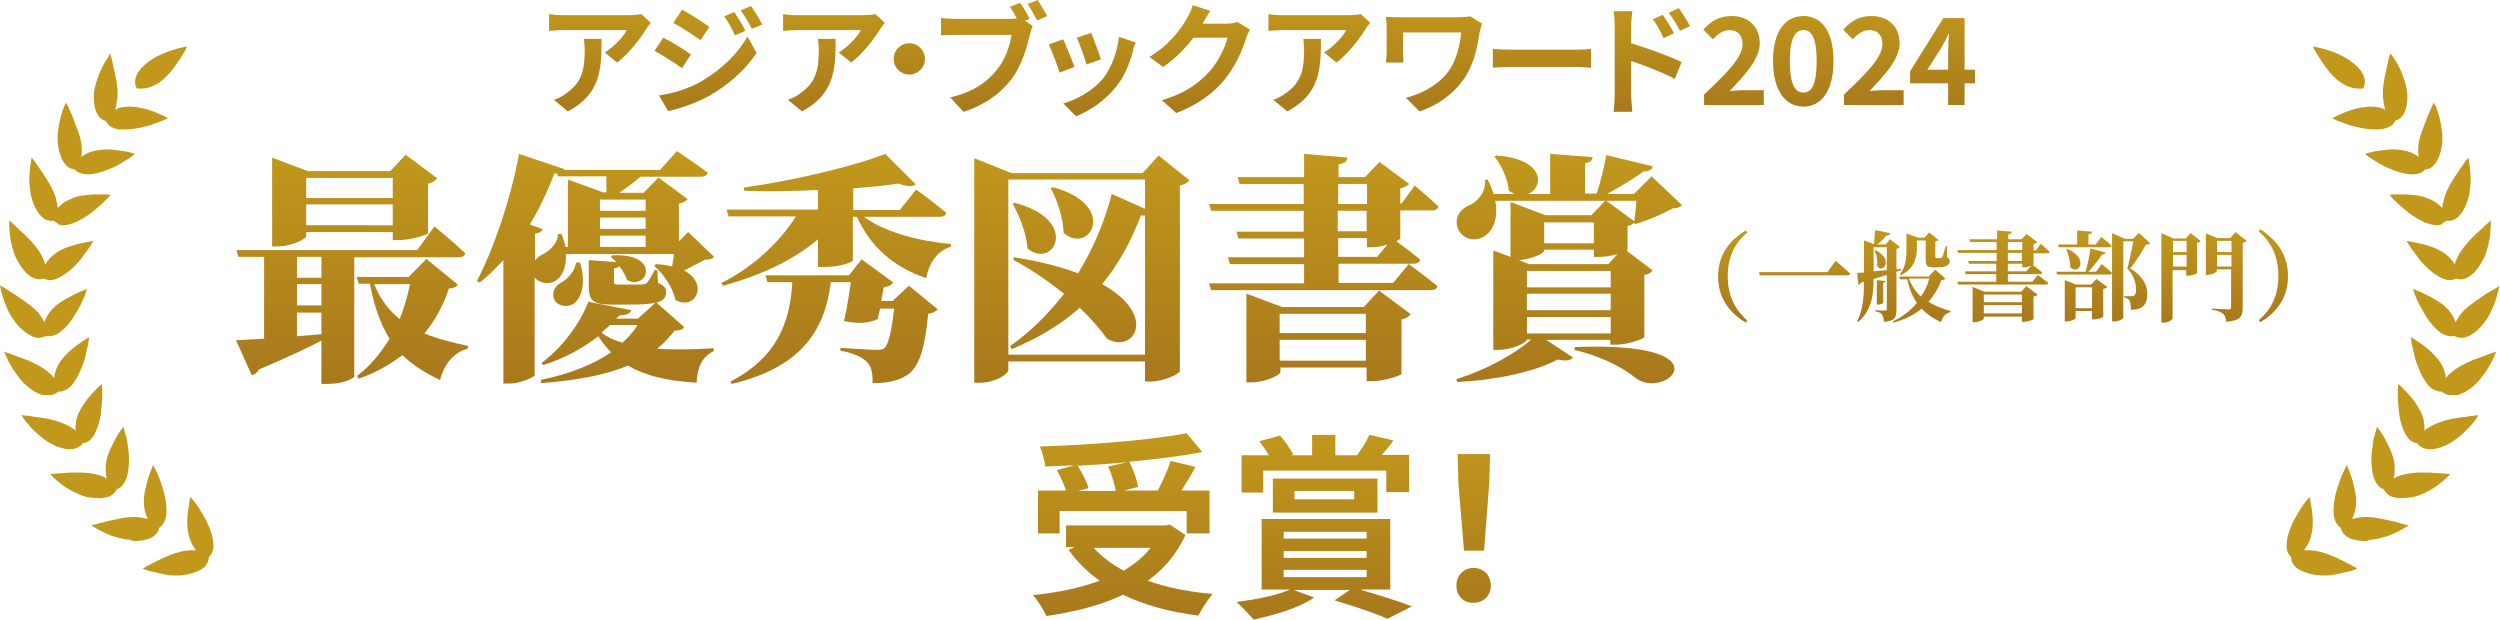 <?xml version="1.0" encoding="utf-8"?>
<!-- Generator: Adobe Illustrator 25.2.1, SVG Export Plug-In . SVG Version: 6.00 Build 0)  -->
<svg version="1.1" id="レイヤー_1" xmlns="http://www.w3.org/2000/svg" xmlns:xlink="http://www.w3.org/1999/xlink" x="0px"
	 y="0px" width="623.8px" height="154.6px" viewBox="0 0 623.8 154.6" style="enable-background:new 0 0 623.8 154.6;"
	 xml:space="preserve">
<style type="text/css">
	.st0{fill:url(#SVGID_1_);}
	.st1{fill:url(#SVGID_2_);}
	.st2{fill:url(#SVGID_3_);}
	.st3{fill:url(#SVGID_4_);}
	.st4{fill:url(#SVGID_5_);}
	.st5{fill:url(#SVGID_6_);}
	.st6{fill:url(#SVGID_7_);}
	.st7{fill:url(#SVGID_8_);}
	.st8{fill:url(#SVGID_9_);}
	.st9{fill:url(#SVGID_10_);}
	.st10{fill:url(#SVGID_11_);}
	.st11{fill:url(#SVGID_12_);}
	.st12{fill:url(#SVGID_13_);}
	.st13{fill:url(#SVGID_14_);}
	.st14{fill:url(#SVGID_15_);}
	.st15{fill:url(#SVGID_16_);}
	.st16{fill:url(#SVGID_17_);}
	.st17{fill:url(#SVGID_18_);}
	.st18{fill:url(#SVGID_19_);}
	.st19{fill:url(#SVGID_20_);}
	.st20{fill:url(#SVGID_21_);}
	.st21{fill:url(#SVGID_22_);}
	.st22{fill:url(#SVGID_23_);}
	.st23{fill:url(#SVGID_24_);}
	.st24{fill:url(#SVGID_25_);}
	.st25{fill:url(#SVGID_26_);}
	.st26{fill:url(#SVGID_27_);}
	.st27{fill:url(#SVGID_28_);}
	.st28{fill:url(#SVGID_29_);}
	.st29{fill:url(#SVGID_30_);}
	.st30{fill:url(#SVGID_31_);}
	.st31{fill:#C1981C;}
</style>
<g>
	<g>
		<g>
			<linearGradient id="SVGID_1_" gradientUnits="userSpaceOnUse" x1="314.908" y1="28.946" x2="314.908" y2="0">
				<stop  offset="0" style="stop-color:#A8781C"/>
				<stop  offset="0.994" style="stop-color:#C1981C"/>
			</linearGradient>
			<path class="st0" d="M161.2,7.3c-1.4,2.3-4.3,6.1-7.2,8.3l-3.1-2.5c2.4-1.5,4.8-4.1,5.5-5.6h-15.7c-1.3,0-2.3,0.1-3.7,0.2V3.5
				c1.1,0.2,2.4,0.3,3.7,0.3h16.2c0.8,0,2.5-0.1,3.1-0.3l2.4,2.2C162,6.1,161.4,6.9,161.2,7.3z M141.7,27.8l-3.5-2.9
				c1-0.3,2-0.8,3.2-1.7c3.8-2.7,4.5-5.8,4.5-10.8c0-0.9-0.1-1.7-0.2-2.7h4.4C150.1,17.3,149.9,23.4,141.7,27.8z"/>
			<linearGradient id="SVGID_2_" gradientUnits="userSpaceOnUse" x1="314.908" y1="28.946" x2="314.908" y2="0">
				<stop  offset="0" style="stop-color:#A8781C"/>
				<stop  offset="0.994" style="stop-color:#C1981C"/>
			</linearGradient>
			<path class="st1" d="M172.4,13.6l-2.2,3.4c-1.7-1.2-4.8-3.2-6.9-4.3l2.2-3.3C167.6,10.4,170.9,12.5,172.4,13.6z M174.8,20.4
				c5.1-2.9,9.3-7,11.7-11.3l2.3,4.1c-2.8,4.2-7,8-12,10.8c-3.1,1.7-7.4,3.2-10.1,3.7l-2.3-3.9C168,23.3,171.6,22.2,174.8,20.4z
				 M177,6.7l-2.2,3.3c-1.7-1.2-4.8-3.2-6.8-4.3l2.2-3.3C172.2,3.5,175.5,5.6,177,6.7z M186,7.7l-2.6,1.1c-0.9-1.9-1.6-3.2-2.7-4.7
				l2.5-1.1C184.1,4.3,185.3,6.3,186,7.7z M190.2,6.1l-2.6,1.1c-1-1.9-1.7-3.1-2.8-4.6l2.6-1.1C188.3,2.8,189.5,4.7,190.2,6.1z"/>
			<linearGradient id="SVGID_3_" gradientUnits="userSpaceOnUse" x1="314.908" y1="28.946" x2="314.908" y2="0">
				<stop  offset="0" style="stop-color:#A8781C"/>
				<stop  offset="0.994" style="stop-color:#C1981C"/>
			</linearGradient>
			<path class="st2" d="M219.6,7.3c-1.4,2.3-4.3,6.1-7.2,8.3l-3.1-2.5c2.4-1.5,4.8-4.1,5.5-5.6h-15.7c-1.3,0-2.3,0.1-3.7,0.2V3.5
				c1.1,0.2,2.4,0.3,3.7,0.3h16.2c0.8,0,2.5-0.1,3.1-0.3l2.4,2.2C220.4,6.1,219.9,6.9,219.6,7.3z M200.1,27.8l-3.5-2.9
				c1-0.3,2-0.8,3.2-1.7c3.8-2.7,4.5-5.8,4.5-10.8c0-0.9-0.1-1.7-0.2-2.7h4.4C208.5,17.3,208.3,23.4,200.1,27.8z"/>
			<linearGradient id="SVGID_4_" gradientUnits="userSpaceOnUse" x1="314.908" y1="28.946" x2="314.908" y2="0">
				<stop  offset="0" style="stop-color:#A8781C"/>
				<stop  offset="0.994" style="stop-color:#C1981C"/>
			</linearGradient>
			<path class="st3" d="M230.8,14.7c0,2.1-1.7,3.9-3.9,3.9s-3.9-1.7-3.9-3.9s1.7-3.9,3.9-3.9S230.8,12.6,230.8,14.7z"/>
			<linearGradient id="SVGID_5_" gradientUnits="userSpaceOnUse" x1="314.908" y1="28.946" x2="314.908" y2="0">
				<stop  offset="0" style="stop-color:#A8781C"/>
				<stop  offset="0.994" style="stop-color:#C1981C"/>
			</linearGradient>
			<path class="st4" d="M256.9,4.7l-1.1,0.5l1.9,1.3c-0.3,0.6-0.5,1.4-0.7,2.1c-0.7,3-2,7.6-4.5,11c-2.7,3.6-6.7,6.6-12.1,8.3
				l-3.3-3.6c6-1.4,9.4-4,11.8-7.1c2-2.5,3.1-5.9,3.5-8.5h-14c-1.4,0-2.8,0.1-3.6,0.1V4.5c0.9,0.1,2.6,0.2,3.6,0.2h13.9
				c0.4,0,0.9,0,1.4-0.1c-0.5-1-1.1-2-1.7-2.9l2.5-1C255.4,1.9,256.4,3.6,256.9,4.7z M261.3,4l-2.5,1.1c-0.7-1.2-1.6-3-2.4-4.1
				l2.5-1C259.6,1.1,260.7,2.9,261.3,4z"/>
			<linearGradient id="SVGID_6_" gradientUnits="userSpaceOnUse" x1="314.908" y1="28.946" x2="314.908" y2="0">
				<stop  offset="0" style="stop-color:#A8781C"/>
				<stop  offset="0.994" style="stop-color:#C1981C"/>
			</linearGradient>
			<path class="st5" d="M268.1,16.7l-3.7,1.4c-0.5-1.6-2-5.6-2.7-7l3.6-1.3C266,11.4,267.5,15,268.1,16.7z M282.7,12.7
				c-0.8,3-2,6.2-4.1,8.8c-2.8,3.6-6.6,6.1-10.1,7.5l-3.2-3.2c3.3-0.9,7.5-3.2,10-6.3c2-2.6,3.5-6.6,3.9-10.3l4.2,1.4
				C283,11.4,282.8,12,282.7,12.7z M274.7,14.8l-3.6,1.3c-0.4-1.5-1.7-5.1-2.4-6.7l3.6-1.2C272.8,9.5,274.3,13.5,274.7,14.8z"/>
			<linearGradient id="SVGID_7_" gradientUnits="userSpaceOnUse" x1="314.908" y1="28.946" x2="314.908" y2="0">
				<stop  offset="0" style="stop-color:#A8781C"/>
				<stop  offset="0.994" style="stop-color:#C1981C"/>
			</linearGradient>
			<path class="st6" d="M300.2,5.7c0,0.1-0.1,0.1-0.1,0.2h6.1c0.9,0,1.9-0.2,2.6-0.4l3.1,1.9c-0.3,0.6-0.8,1.4-1,2.2
				c-0.8,2.7-2.5,6.7-5.2,10.1c-2.9,3.5-6.5,6.3-12.2,8.5l-3.6-3.2c6.2-1.8,9.5-4.5,12.1-7.4c2-2.3,3.8-6,4.3-8.2h-8.5
				c-2,2.6-4.6,5.3-7.6,7.3l-3.4-2.5c5.3-3.2,7.9-7.1,9.4-9.7c0.5-0.8,1.1-2.1,1.4-3.2l4.4,1.4C301.3,3.7,300.6,5.1,300.2,5.7z"/>
			<linearGradient id="SVGID_8_" gradientUnits="userSpaceOnUse" x1="314.908" y1="28.946" x2="314.908" y2="0">
				<stop  offset="0" style="stop-color:#A8781C"/>
				<stop  offset="0.994" style="stop-color:#C1981C"/>
			</linearGradient>
			<path class="st7" d="M340.7,7.3c-1.4,2.3-4.3,6.1-7.2,8.3l-3.1-2.5c2.4-1.5,4.8-4.1,5.5-5.6h-15.7c-1.3,0-2.3,0.1-3.7,0.2V3.5
				c1.1,0.2,2.4,0.3,3.7,0.3h16.2c0.8,0,2.5-0.1,3.1-0.3l2.4,2.2C341.5,6.1,340.9,6.9,340.7,7.3z M321.2,27.8l-3.5-2.9
				c1-0.3,2-0.8,3.2-1.7c3.8-2.7,4.5-5.8,4.5-10.8c0-0.9-0.1-1.7-0.2-2.7h4.4C329.6,17.3,329.4,23.4,321.2,27.8z"/>
			<linearGradient id="SVGID_9_" gradientUnits="userSpaceOnUse" x1="314.908" y1="28.946" x2="314.908" y2="0">
				<stop  offset="0" style="stop-color:#A8781C"/>
				<stop  offset="0.994" style="stop-color:#C1981C"/>
			</linearGradient>
			<path class="st8" d="M369.2,8c-0.5,3.2-1.2,7.5-3.6,11.2c-2.5,3.9-6.6,7-11.4,8.6l-3.4-3.4c4.1-1,8.7-3.5,11.1-7.3
				c1.5-2.4,2.4-5.8,2.7-9h-14.5v5c0,0.5,0,1.5,0.1,2.5h-4.4c0.1-0.9,0.2-1.7,0.2-2.5V6.7c0-0.8-0.1-1.7-0.2-2.5
				c1,0.1,2.3,0.1,3.7,0.1H364c1,0,2-0.1,2.9-0.2l2.9,1.8C369.6,6.4,369.3,7.6,369.2,8z"/>
			<linearGradient id="SVGID_10_" gradientUnits="userSpaceOnUse" x1="314.908" y1="28.946" x2="314.908" y2="0">
				<stop  offset="0" style="stop-color:#A8781C"/>
				<stop  offset="0.994" style="stop-color:#C1981C"/>
			</linearGradient>
			<path class="st9" d="M377.3,12.4h16.2c1.4,0,2.7-0.1,3.5-0.2v4.7c-0.7,0-2.3-0.2-3.5-0.2h-16.2c-1.7,0-3.7,0.1-4.8,0.2v-4.7
				C373.6,12.3,375.8,12.4,377.3,12.4z"/>
			<linearGradient id="SVGID_11_" gradientUnits="userSpaceOnUse" x1="314.908" y1="28.946" x2="314.908" y2="0">
				<stop  offset="0" style="stop-color:#A8781C"/>
				<stop  offset="0.994" style="stop-color:#C1981C"/>
			</linearGradient>
			<path class="st10" d="M402.9,6.4c0-1.1-0.1-2.6-0.3-3.6h4.7c-0.1,1.1-0.3,2.4-0.3,3.6v4.4c4,1.2,9.8,3.3,12.6,4.7l-1.7,4.2
				c-3.1-1.7-7.7-3.4-10.9-4.5v8.5c0,0.8,0.2,3,0.3,4.2h-4.7c0.2-1.2,0.3-3,0.3-4.2V6.4z M417.7,8.3l-2.6,1.2
				c-0.9-1.9-1.5-3.1-2.7-4.7l2.5-1.1C415.8,5,417,6.9,417.7,8.3z M421.7,6.5l-2.5,1.2c-1-1.9-1.7-3-2.8-4.5l2.5-1.2
				C419.8,3.3,421,5.2,421.7,6.5z"/>
			<linearGradient id="SVGID_12_" gradientUnits="userSpaceOnUse" x1="314.908" y1="28.946" x2="314.908" y2="0">
				<stop  offset="0" style="stop-color:#A8781C"/>
				<stop  offset="0.994" style="stop-color:#C1981C"/>
			</linearGradient>
			<path class="st11" d="M425.2,23.6c5.8-5.5,9.6-9.3,9.6-12.6c0-2.2-1.2-3.5-3.3-3.5c-1.6,0-3,1.1-4.1,2.3L425,7.4
				c2-2.2,4-3.4,7.1-3.4c4.2,0,7,2.7,7,6.8c0,3.8-3.5,7.7-7.5,11.9c1.1-0.1,2.6-0.2,3.6-0.2h4.9v3.7h-14.9V23.6z"/>
			<linearGradient id="SVGID_13_" gradientUnits="userSpaceOnUse" x1="314.908" y1="28.946" x2="314.908" y2="0">
				<stop  offset="0" style="stop-color:#A8781C"/>
				<stop  offset="0.994" style="stop-color:#C1981C"/>
			</linearGradient>
			<path class="st12" d="M442.4,15.2c0-7.3,3-11.2,7.6-11.2s7.5,3.9,7.5,11.2c0,7.4-3,11.4-7.5,11.4S442.4,22.6,442.4,15.2z
				 M453.3,15.2c0-6-1.4-7.7-3.3-7.7s-3.4,1.7-3.4,7.7c0,6.1,1.4,7.9,3.4,7.9S453.3,21.2,453.3,15.2z"/>
			<linearGradient id="SVGID_14_" gradientUnits="userSpaceOnUse" x1="314.908" y1="28.946" x2="314.908" y2="0">
				<stop  offset="0" style="stop-color:#A8781C"/>
				<stop  offset="0.994" style="stop-color:#C1981C"/>
			</linearGradient>
			<path class="st13" d="M460.1,23.6c5.8-5.5,9.6-9.3,9.6-12.6c0-2.2-1.2-3.5-3.3-3.5c-1.6,0-3,1.1-4.1,2.3l-2.4-2.4
				c2-2.2,4-3.4,7.1-3.4c4.2,0,7,2.7,7,6.8c0,3.8-3.5,7.7-7.5,11.9c1.1-0.1,2.6-0.2,3.6-0.2h4.9v3.7h-14.9V23.6z"/>
			<linearGradient id="SVGID_15_" gradientUnits="userSpaceOnUse" x1="314.908" y1="28.946" x2="314.908" y2="0">
				<stop  offset="0" style="stop-color:#A8781C"/>
				<stop  offset="0.994" style="stop-color:#C1981C"/>
			</linearGradient>
			<path class="st14" d="M486.1,20.8h-9.5v-3l8.3-13.3h5.3v12.9h2.6v3.4h-2.6v5.4h-4.1V20.8z M486.1,17.3V13c0-1.3,0.1-3.3,0.2-4.6
				h-0.1c-0.5,1.2-1.1,2.3-1.8,3.5l-3.5,5.5H486.1z"/>
		</g>
	</g>
	<g>
		<g>
			<g>
				<linearGradient id="SVGID_16_" gradientUnits="userSpaceOnUse" x1="239.327" y1="95.686" x2="239.327" y2="37.76">
					<stop  offset="0" style="stop-color:#A8781C"/>
					<stop  offset="0.994" style="stop-color:#C1981C"/>
				</linearGradient>
				<path class="st15" d="M65.9,84.5V64.1h-6.4L59,62.4h45.1l4.3-5.9c0,0,4.9,4,7.7,6.7c-0.2,0.7-0.8,1-1.7,1h-26v29.7
					c0,0.4-2.5,1.9-6.7,1.9h-1.5V85c-3.6,1.9-8.6,4.2-15.6,7.2c-0.4,0.8-1.1,1.3-1.8,1.4l-3.9-8.7L65.9,84.5z M67.8,39.3l9,3.4h20.6
					l3.8-4.1l7.9,5.9c-0.4,0.5-1.1,1.1-2.3,1.3v12.4c-0.1,0.4-4.4,1.7-7.2,1.7H98v-2H76.4v1c0,0.8-3.8,2.6-7.3,2.6h-1.2V42.7V39.3z
					 M80.2,64.1h-6.1v5.2h6.1V64.1z M74.1,70.9v5.3h6.1v-5.3H74.1z M74.1,78v5.9l6.1-0.5V78H74.1z M98,44.4H76.4v5H98V44.4z
					 M76.4,51v5.2H98V51H76.4z M101.9,69.2l4.5-4.6l7.8,6.4c-0.4,0.7-0.8,0.8-2.2,1c-1.3,4-3.3,7.8-6.1,11.2c3.4,1.4,7,2.3,10.9,3.1
					l-0.1,0.7c-3.4,0.9-5.8,3.7-6.9,7.8c-3.7-1.7-6.8-3.7-9.4-6.2c-3,2.3-6.6,4.4-10.9,5.9l-0.4-0.7c3.3-2.5,5.9-5.7,8.1-9.3
					c-2.2-3.5-3.8-7.9-4.9-13.7h-2.8l-0.5-1.7H101.9z M93.4,70.9c1.4,3.7,3.6,6.5,6.3,8.7c1.2-2.8,2-5.8,2.6-8.7H93.4z"/>
				<linearGradient id="SVGID_17_" gradientUnits="userSpaceOnUse" x1="239.327" y1="95.686" x2="239.327" y2="37.76">
					<stop  offset="0" style="stop-color:#A8781C"/>
					<stop  offset="0.994" style="stop-color:#C1981C"/>
				</linearGradient>
				<path class="st16" d="M140.8,42.2c-0.1,0.1-0.1,0.2-0.2,0.2h24.1l4.2-4.7c0,0,4.7,3.1,7.7,5.4c-0.2,0.7-0.8,1-1.7,1h-15.1
					c-1.6,1.4-3.5,2.8-5.3,4h6.1l3.7-3.8l7.3,5.4c-0.4,0.4-1,0.9-2.2,1.1v9.4l2.3-2.3l6.5,6.2c-0.5,0.5-1.1,0.7-2.3,0.7l-5.2,2.7
					c6.4,3.4,2.6,10.2-2.2,7.3c-0.6-3.1-3-6.5-5.3-8.5l0.5-0.4c1.6,0.1,2.9,0.3,4,0.6l0.5-3.1h-27c0.2,3.4-1,5.8-2.8,6.8
					c-1.5,0.8-3.9,0.5-5-1v24.4c-0.1,0.5-3.4,2.1-6.4,2.1h-1.4V64.9c-1.9,2-3.8,4-5.9,5.6l-0.7-0.4c4.1-7.8,8.4-20.2,10.5-31.7
					L140.8,42.2z M140.1,58.4c0.5,1.1,0.8,2.2,1,3.2h0.6V44.8l8.8,3.2h0.8v-4h-12.1l-0.2-0.7h-0.7c-1.7,4.6-3.8,8.9-6.1,12.7
					l3.2,1.2c-0.2,0.5-0.8,1-1.9,1.1V65c0.5-0.7,1.3-1.3,2.2-1.7c1.6-0.8,3.6-2.9,3.5-4.9H140.1z M153.7,79.5h5.5l4.4-4
					c-1.4,0.4-3.7,0.5-6.9,0.5h-4.1c-5,0-5.7-1.2-5.7-4.9v-6.2l6.9,0.5c-0.5-0.5-1-1-1.4-1.3l0.5-0.4c12.2-0.5,8.7,8.9,3.6,6.2
					c-0.4-1.1-1.1-2.4-2-3.5c-0.2,0.3-0.7,0.5-1.3,0.6v3.2c0,0.6,0.1,0.8,1.2,0.8h3.1c1,0,2.1,0,2.6,0c0.5-0.1,0.9-0.1,1.3-0.4
					c0.4-0.5,1.2-1.6,1.9-3.2h0.7l0.2,3.2c1.6,0.7,2,1.3,2,2.3c0,1.3-0.7,2.2-2.4,2.6l6.9,6.1c-0.4,0.7-1,0.8-2.4,0.9
					c-1.3,1.7-2.7,3.2-4.3,4.5c4,0.3,8.8,0.2,14.1-0.1v0.7c-2.9,1.4-4.1,4-4.3,7.9c-7.8-0.5-13.2-1.9-17.1-4.3
					c-5.8,2.5-13.1,3.7-21.6,4.4l-0.2-0.8c6.9-1.4,12.9-3.7,17.6-6.9c-1.2-1.2-2.3-2.5-3.2-4c-3.8,2.9-8.5,5.6-13.8,7.2l-0.4-0.5
					c5.5-4.1,9.9-10.4,11.7-15.3l10.7,2.1c-0.2,0.8-1,1.2-2.9,1.3L153.7,79.5z M144.7,65.5c1.6,5,0.5,8.8-1.6,10.3
					c-1.5,1-4.1,0.7-4.9-1.3c-0.6-1.7,0.4-3.3,2-4.1c1.5-0.8,3.4-3,3.5-4.9L144.7,65.5z M161.1,52.6v-2.8h-11.4v2.8H161.1z
					 M149.7,57.1h11.4v-2.8h-11.4V57.1z M161.1,61.6v-2.8h-11.4v2.8H161.1z M150.1,83c1.4,1.1,3.1,1.9,5.2,2.5
					c1.5-1.3,2.8-2.8,3.8-4.4h-6.9L150.1,83z"/>
				<linearGradient id="SVGID_18_" gradientUnits="userSpaceOnUse" x1="239.327" y1="95.686" x2="239.327" y2="37.76">
					<stop  offset="0" style="stop-color:#A8781C"/>
					<stop  offset="0.994" style="stop-color:#C1981C"/>
				</linearGradient>
				<path class="st17" d="M228.5,46c-0.8,0.6-2.2,0.6-4.3-0.2c-3.2,0.5-7.2,0.9-11.3,1.2v5.4h11.6l4.1-5.1c0,0,4.7,3.4,7.5,5.8
					c-0.1,0.7-0.8,1-1.7,1h-18.8c5,3.8,13.8,6.1,21.7,6.8l-0.1,0.7c-3.1,0.9-5.3,3.7-6.1,7.8c-8.4-2.9-13.8-7.8-17.3-15.3h-1V65
					c-0.1,0.3-2.6,1.6-7.1,1.6h-1.6v-6.9c-5.9,5.1-14.2,9-23.7,11.6l-0.4-0.7c8.1-4,14.7-10.4,18.6-16.6h-16.8l-0.5-1.7h22.8v-4.9
					c-6.1,0.3-12.6,0.4-18.4,0.2l-0.1-0.8c12.1-1.7,27.5-5.3,35.3-8.4L228.5,46z M211.9,68.6l3.1-3.9l7.9,5.8
					c-0.4,0.5-1.1,1-2.4,1.2l-0.6,3.4h2.8l4.1-3.8l7.2,5.9c-0.5,0.5-1.2,0.9-2.4,1.1c-0.8,8.5-2.2,13.4-5.4,15.4
					c-2,1.2-4.4,1.9-8.5,1.9c0.1-2.2-0.2-4.2-1.4-5.3c-1.3-1.3-3.7-2.3-6.6-2.8v-0.7c3.1,0.2,7.8,0.5,9,0.5c1,0,1.4-0.1,1.9-0.4
					c1.1-0.8,1.9-4.4,2.5-9.9h-3.5l-0.6,2.6c-2,1-4.7,1.3-8.4,0.5c0.7-2.9,1.3-6.8,1.7-9.7h-5c-1.5,12.7-8.1,21.5-24.8,25.4
					l-0.2-0.6c11.3-5.9,14.8-14.3,15.4-24.8h-6.2l-0.5-1.7H211.9z"/>
				<linearGradient id="SVGID_19_" gradientUnits="userSpaceOnUse" x1="239.327" y1="95.686" x2="239.327" y2="37.76">
					<stop  offset="0" style="stop-color:#A8781C"/>
					<stop  offset="0.994" style="stop-color:#C1981C"/>
				</linearGradient>
				<path class="st18" d="M243.1,39.5l9.3,3.7h32.7l4-4.4l7.7,6.2c-0.4,0.5-1.1,1-2.4,1.3v46.3c-0.1,0.7-4.1,2.6-7.3,2.6h-1.4v-5
					h-34.1v2.1c0,1.1-3.4,3.2-7.1,3.2h-1.4V43.2V39.5z M285.7,52.1v-7.3h-34.1v43.7h34.1V53.8c-0.3,0-0.7,0-1-0.1
					c-2.6,6.9-5.9,12.6-9.7,17.2c14.1,7.8,7.9,17.5,1.2,13.6c-1.4-2-3.7-4.8-6.8-7.7c-4.9,4.4-10.5,7.6-16.9,10.3l-0.5-0.7
					c4.8-3.4,9.4-7.8,13.5-13.1c-3.6-2.9-7.9-5.9-12.7-8.5l0.2-0.6c6.5,1,11.8,2.4,16,4c3.6-5.8,6.5-12.5,8.4-19.8L285.7,52.1z
					 M256.4,62c-0.3-3.8-2-8.1-3.7-11.1l0.5-0.3C269.8,55,262.8,67.4,256.4,62z M265.4,58.1c-0.1-3.8-1.6-8.1-3.2-11.1l0.5-0.3
					C279.3,51.2,271.8,63.8,265.4,58.1z"/>
				<linearGradient id="SVGID_20_" gradientUnits="userSpaceOnUse" x1="239.327" y1="95.686" x2="239.327" y2="37.76">
					<stop  offset="0" style="stop-color:#A8781C"/>
					<stop  offset="0.994" style="stop-color:#C1981C"/>
				</linearGradient>
				<path class="st19" d="M325.3,57.7v-5.1h-23.1l-0.5-1.7h23.6v-5h-16l-0.5-1.7h16.6v-5.8l10.8,0.9c-0.1,0.9-0.5,1.4-2.2,1.7v3.2
					h6.6l3.6-3.8l7.4,5.5c-0.4,0.4-1,0.9-2.2,1.1v3.8h0.3l3.3-4.5c0,0,3.7,3.1,5.9,5.2c-0.1,0.7-0.7,1-1.6,1h-7.9v7
					c0,0.1-0.4,0.4-1,0.7c1.4,1,4.1,3,6,4.6c-0.2,0.7-0.8,1-1.7,1h-18.7v4.8h13.6l3.9-4.7c0,0,4.4,3.2,7.2,5.5c-0.2,0.7-0.8,1-1.7,1
					h-54.8l-0.5-1.7h23.7v-4.8h-18.5l-0.5-1.7h19v-4.7h-16.4l-0.5-1.7H325.3z M310.8,73.2l9.1,3.4h20.4l3.8-4.1l7.9,5.9
					c-0.4,0.5-1.1,1.1-2.3,1.3v13.6c-0.1,0.4-4.4,1.8-7.2,1.8h-1.5v-3.4h-21.5v1.1c0,0.8-3.8,2.6-7.3,2.6h-1.2V76.6V73.2z
					 M340.8,78.3h-21.5v4.8h21.5V78.3z M340.8,84.8h-21.5V90h21.5V84.8z M341.1,50.9v-5h-7.2v5H341.1z M333.8,57.7h7.2v-5.1h-7.2
					V57.7z M343.6,64.1l2.6-3.1c-1.2,0.4-2.5,0.7-3.7,0.7h-1.4v-2.3h-7.2v4.7H343.6z"/>
				<linearGradient id="SVGID_21_" gradientUnits="userSpaceOnUse" x1="239.327" y1="95.686" x2="239.327" y2="37.76">
					<stop  offset="0" style="stop-color:#A8781C"/>
					<stop  offset="0.994" style="stop-color:#C1981C"/>
				</linearGradient>
				<path class="st20" d="M412.4,41.5c-0.2,0.8-0.9,1.3-2.3,1.3c-2.2,1.6-5.8,3.8-9.1,5.6h6.7l4.4-4.4l7.6,7.2
					c-0.5,0.5-1,0.7-2.3,0.8c-2.4,1.3-6.4,3.1-9.4,3.9l-0.3-0.3c-0.3,0.3-0.8,0.7-1.6,0.8v5.9c0,0.1-0.1,0.2-0.3,0.2l6.6,5
					c-0.4,0.4-1,1-2.1,1.1v15.5c-0.1,0.5-4.3,1.9-7,1.9h-1.5v-1.2h-16l6.7,4.4c-0.6,0.7-1.7,1-3.8,0.5c-5.8,3.1-15.7,5.2-25.1,5.6
					l-0.2-0.7c7.2-2.2,14.5-6.2,18.7-9.9H381c0,0.8-3.7,2.6-7.2,2.6h-1.2V62.5l4.3,1.6V50.4l8.7,3.3h11.5l3.4-3.6h-27.4
					c0.9,4.7-0.8,8.1-3.4,9.2c-2.4,1.1-5.3,0-6.1-2.8c-0.6-2.8,1.1-4.6,3.5-5.5c1.8-1,3.8-3.4,3.4-6.1l0.7-0.1
					c0.7,1.3,1.1,2.5,1.5,3.6h5.2c-0.4-0.2-0.9-0.4-1.4-0.8c-0.3-3.1-1.9-6.4-3.6-8.5l0.5-0.3c12.3,0.9,11.8,8,7.9,9.6h5.5v-10
					l10.6,0.8c-0.1,0.7-0.4,1.3-1.9,1.5v7.6h2.9c1-3,1.9-6.8,2.4-9.6L412.4,41.5z M385.3,62.6c0,0.6-3.2,2.1-6.3,2.3l2.5,1h19.8
					l2.3-2.5c-1.4,0.4-3.1,0.7-4.4,0.7h-1.5v-1.8h-12.4V62.6z M401.9,67.6H381v4.1h20.9V67.6z M381,73.3v4.1h20.9v-4.1H381z
					 M381,79.1v4.1h20.9v-4.1H381z M397.7,60.7v-5.2h-12.4v5.2H397.7z M408.2,94.4c-2.6-2.2-7.8-5.3-15.4-7.1l0.2-0.7
					C431.2,85.1,415.9,99.9,408.2,94.4z M407.8,55.2c0.2-1.4,0.4-3.4,0.5-5.1h-7.5L407.8,55.2z"/>
			</g>
		</g>
		<g>
			<g>
				<linearGradient id="SVGID_22_" gradientUnits="userSpaceOnUse" x1="499.848" y1="80.433" x2="499.848" y2="57.395">
					<stop  offset="0" style="stop-color:#A8781C"/>
					<stop  offset="0.994" style="stop-color:#C1981C"/>
				</linearGradient>
				<path class="st21" d="M431.1,68.9c0,5.3,2.2,8.7,4.9,11.1l-0.4,0.5c-3.5-2.1-6.9-5.6-6.9-11.5s3.4-9.4,6.9-11.5l0.4,0.5
					C433.3,60.2,431.1,63.6,431.1,68.9z"/>
				<linearGradient id="SVGID_23_" gradientUnits="userSpaceOnUse" x1="499.848" y1="80.433" x2="499.848" y2="57.395">
					<stop  offset="0" style="stop-color:#A8781C"/>
					<stop  offset="0.994" style="stop-color:#C1981C"/>
				</linearGradient>
				<path class="st22" d="M461.7,68.3c-0.1,0.3-0.4,0.4-0.8,0.4h-21.8l-0.2-0.8H456l2-2.8C458.1,65.1,460.3,67,461.7,68.3z"/>
				<linearGradient id="SVGID_24_" gradientUnits="userSpaceOnUse" x1="499.848" y1="80.433" x2="499.848" y2="57.395">
					<stop  offset="0" style="stop-color:#A8781C"/>
					<stop  offset="0.994" style="stop-color:#C1981C"/>
				</linearGradient>
				<path class="st23" d="M471.7,58.2c-0.1,0.4-0.4,0.6-1,0.6c-0.6,0.7-1.5,1.6-2.3,2.2h2.1l1.1-1.3l2.5,1.9
					c-0.2,0.2-0.5,0.4-0.9,0.5v5.1l1.2-0.1l0,0.3l-1.2,0.4v9.5c0,1.8-0.3,2.8-3.1,3c-0.1-0.8-0.2-1.4-0.5-1.8
					c-0.3-0.4-0.8-0.7-1.7-0.8v-0.3c0,0,1.9,0.1,2.4,0.1c0.4,0,0.5-0.2,0.5-0.5v-8.4l-3.3,1c0,3.7-0.4,7.8-3.8,10.7l-0.3-0.2
					c1.5-2.8,1.7-6.3,1.7-9.8l-0.7,0.2c-0.1,0.3-0.4,0.5-0.7,0.6l-0.3-3l1.7-0.1V60l2.5,0.9l0.3-3.5L471.7,58.2z M467.5,67.7
					l3.3-0.3v-5.7h-3.3V67.7z M468.4,66.4c0.1-1,0-2.7-0.7-3.8l0.3-0.2C472.8,64.9,469.6,68.4,468.4,66.4z M470.4,70.1
					c0,0.2-0.1,0.4-0.5,0.5v4.9c0,0.2-0.7,0.5-1.3,0.5h-0.3v-6.1L470.4,70.1z M481.4,68.8l1.5-1.5l2.5,2.2c-0.2,0.3-0.4,0.3-1,0.4
					c-0.7,2-1.8,3.8-3.2,5.4c1.6,1,3.5,1.8,5.5,2.3l0,0.3c-1.2,0.2-2,1.1-2.4,2.5c-1.9-0.9-3.5-2-4.8-3.4c-1.8,1.5-4.1,2.7-7,3.5
					l-0.2-0.3c2.5-1.2,4.5-2.8,6-4.6c-1.1-1.6-1.9-3.5-2.4-5.9h-1.8l-0.2-0.7H481.4z M475.6,58.2l3,1.1h1.6l1.2-1.3l2.3,1.9
					c-0.1,0.1-0.4,0.3-0.8,0.3v3.9c0,0.2,0,0.3,0.3,0.3h0.5c0.2,0,0.4,0,0.5,0c0.1,0,0.2,0,0.4-0.2c0.2-0.3,0.5-1.5,0.9-2.8h0.3
					l0,2.8c0.6,0.3,0.7,0.6,0.7,1c0,0.9-0.9,1.5-3,1.5h-1.1c-1.7,0-1.9-0.5-1.9-2V60h-2.2v1.9c0,2-0.4,5-4,6.8l-0.2-0.3
					c1.5-1.9,1.6-4.4,1.6-6.5v-2.6V58.2z M481.4,69.5h-5.1c0.7,1.8,1.7,3.3,3,4.5C480.3,72.6,481,71.1,481.4,69.5z"/>
				<linearGradient id="SVGID_25_" gradientUnits="userSpaceOnUse" x1="499.848" y1="80.433" x2="499.848" y2="57.395">
					<stop  offset="0" style="stop-color:#A8781C"/>
					<stop  offset="0.994" style="stop-color:#C1981C"/>
				</linearGradient>
				<path class="st24" d="M498.2,65.1v-2h-9.6l-0.2-0.7h9.8v-2h-6.6l-0.2-0.7h6.9v-2.2l3.7,0.3c0,0.3-0.2,0.6-0.9,0.7v1.2h3.3
					l1.3-1.3l2.6,2c-0.1,0.2-0.4,0.4-0.9,0.5v1.6h0.6l1.2-1.7c0,0,1.4,1.2,2.2,2c0,0.3-0.3,0.4-0.6,0.4h-3.4V66c0,0-0.1,0.1-0.2,0.1
					c0.3,0.3,1.6,1.2,2.4,1.9c-0.1,0.3-0.3,0.4-0.7,0.4H501v1.9h6.1l1.4-1.7c0,0,1.6,1.2,2.6,2c-0.1,0.3-0.3,0.4-0.7,0.4h-21.8
					l-0.2-0.7h9.7v-1.9h-7.6l-0.2-0.7h7.8v-1.9h-6.8l-0.2-0.7H498.2z M492.2,71.6l3,1.2h9.1l1.3-1.4l2.8,2.1c-0.1,0.2-0.5,0.4-1,0.5
					v5.6c0,0.2-1.5,0.7-2.4,0.7h-0.5v-1.3H495v0.5c0,0.3-1.3,0.9-2.4,0.9h-0.4v-7.5V71.6z M504.6,73.5H495v1.9h9.5V73.5z
					 M504.6,76.1H495v2.1h9.5V76.1z M504.6,62.4v-2H501v2H504.6z M501,65.1h3.5v-2H501V65.1z M505.6,67.7l1.2-1.4
					c-0.5,0.2-1.2,0.4-1.7,0.4h-0.5v-0.9H501v1.9H505.6z"/>
				<linearGradient id="SVGID_26_" gradientUnits="userSpaceOnUse" x1="499.848" y1="80.433" x2="499.848" y2="57.395">
					<stop  offset="0" style="stop-color:#A8781C"/>
					<stop  offset="0.994" style="stop-color:#C1981C"/>
				</linearGradient>
				<path class="st25" d="M525.4,63c-0.1,0.3-0.4,0.5-0.9,0.5c-0.8,1.2-2.1,2.9-3.4,4.3h1.9l1.4-1.9c0,0,1.7,1.3,2.6,2.2
					c-0.1,0.3-0.3,0.4-0.7,0.4h-13l-0.2-0.7h7.3c0.5-1.7,1-4.1,1.2-5.8L525.4,63z M522,57.8c0,0.3-0.2,0.6-0.9,0.7V61h1.8l1.4-1.9
					c0,0,1.6,1.3,2.6,2.2c-0.1,0.3-0.3,0.4-0.7,0.4h-12.5l-0.2-0.7h4.8v-3.5L522,57.8z M515.2,69.9L518,71h3.8l1.3-1.4l2.7,2
					c-0.1,0.2-0.5,0.4-1,0.5V79c0,0.2-1.4,0.7-2.3,0.7H522v-2.1h-4.1v1.8c0,0.2-1.1,0.8-2.3,0.8h-0.4V71V69.9z M516.6,66.7
					c0-1.5-0.5-3.2-1-4.5l0.3-0.1C521.4,64.6,518.6,68.8,516.6,66.7z M522,71.7h-4.1v5.2h4.1V71.7z M527.1,58.2l3.1,1.4h2l1.5-1.5
					l2.8,2.6c-0.2,0.2-0.5,0.3-1.1,0.4c-0.9,1.6-2.5,4.3-3.9,5.9c3.1,1.7,4.3,4.2,4.3,6.3c0,2.5-1,4-4.1,4c0-0.8-0.1-2-0.4-2.4
					c-0.2-0.3-0.6-0.5-1.3-0.7v-0.3c0.5,0,1.5,0,1.9,0c0.2,0,0.4,0,0.5-0.1c0.4-0.2,0.6-0.7,0.6-1.4c0-1.8-0.6-3.8-2.2-5.4
					c0.5-1.7,1.1-4.7,1.5-6.8h-2.5v19.1c0,0.2-0.9,0.9-2.3,0.9h-0.5V59.7V58.2z"/>
				<linearGradient id="SVGID_27_" gradientUnits="userSpaceOnUse" x1="499.848" y1="80.433" x2="499.848" y2="57.395">
					<stop  offset="0" style="stop-color:#A8781C"/>
					<stop  offset="0.994" style="stop-color:#C1981C"/>
				</linearGradient>
				<path class="st26" d="M539.4,58.2l2.9,1.3h3.1l1.2-1.3l2.5,1.9c-0.1,0.2-0.4,0.4-0.9,0.5v7.5c0,0.2-1.3,0.7-2.2,0.7h-0.5v-1.4
					h-3.4v12c0,0.4-1,1.1-2.3,1.1h-0.5V59.4V58.2z M542.2,60.1v2.8h3.4v-2.8H542.2z M542.2,66.5h3.4v-2.9h-3.4V66.5z M550.5,58.3
					l2.8,1.1h3.2l1.3-1.5l2.8,2.2c-0.1,0.2-0.5,0.4-1,0.5v16.3c0,1.9-0.5,3.1-4.1,3.4c-0.1-0.9-0.3-1.6-0.8-2
					c-0.5-0.4-1.2-0.8-2.8-1V77c0,0,3.5,0.2,4.2,0.2c0.5,0,0.6-0.2,0.6-0.6v-9.4h-3.6v0.5c0,0.2-1.2,0.9-2.3,0.9h-0.4v-9.1V58.3z
					 M553.2,60.1v2.8h3.6v-2.8H553.2z M553.2,66.5h3.6v-2.9h-3.6V66.5z"/>
				<linearGradient id="SVGID_28_" gradientUnits="userSpaceOnUse" x1="499.848" y1="80.433" x2="499.848" y2="57.395">
					<stop  offset="0" style="stop-color:#A8781C"/>
					<stop  offset="0.994" style="stop-color:#C1981C"/>
				</linearGradient>
				<path class="st27" d="M570.9,68.9c0,5.9-3.4,9.4-6.9,11.5l-0.4-0.5c2.8-2.4,4.9-5.7,4.9-11.1s-2.2-8.7-4.9-11.1l0.4-0.5
					C567.5,59.5,570.9,63,570.9,68.9z"/>
			</g>
		</g>
	</g>
	<g>
		<g>
			<linearGradient id="SVGID_29_" gradientUnits="userSpaceOnUse" x1="314.908" y1="154.636" x2="314.908" y2="108.199">
				<stop  offset="0" style="stop-color:#A8781C"/>
				<stop  offset="0.994" style="stop-color:#C1981C"/>
			</linearGradient>
			<path class="st28" d="M295.8,133.5c-2.2,4.8-5.4,8.5-9.4,11.4c4.7,1.7,10.2,2.8,16.2,3.3c-1.2,1.3-2.8,3.9-3.6,5.4
				c-7.1-0.9-13.4-2.6-18.8-5.2c-5.6,2.7-12.2,4.3-19.1,5.3c-0.6-1.4-2.2-4-3.4-5.2c6.1-0.6,11.8-1.8,16.7-3.6
				c-3-2.1-5.6-4.7-7.8-7.7l1.6-0.7H266v-5.4h24.8l1.1-0.2L295.8,133.5z M264.4,133.1H259v-10.7h7c-0.5-1.5-1.4-3.5-2.3-5.1l4.4-1.2
				c-2.5,0.1-5,0.2-7.3,0.3c-0.1-1.5-0.8-3.7-1.3-5c12.9-0.4,27.7-1.6,36.6-3.3l3.9,4.7c-5.3,1-11.6,1.8-18.2,2.4
				c1,2,1.9,4.6,2.2,6.3l-3.6,0.9h8.5c1.2-2.3,2.5-5.2,3.2-7.4l6.2,1.5c-1.1,2.1-2.4,4.1-3.5,5.9h7v10.7h-5.7v-5.6h-31.7V133.1z
				 M281.5,115.3c-4.1,0.4-8.4,0.7-12.6,0.9c1.1,1.8,2.3,4,2.7,5.6l-2.6,0.7h9.4c-0.3-1.7-1-4.2-1.9-6.1L281.5,115.3z M272.9,136.7
				c2,2.2,4.5,4.1,7.5,5.7c2.6-1.6,4.9-3.4,6.7-5.7H272.9z"/>
			<linearGradient id="SVGID_30_" gradientUnits="userSpaceOnUse" x1="314.908" y1="154.636" x2="314.908" y2="108.199">
				<stop  offset="0" style="stop-color:#A8781C"/>
				<stop  offset="0.994" style="stop-color:#C1981C"/>
			</linearGradient>
			<path class="st29" d="M339.6,147.2c4.6,1.3,9.6,2.9,12.7,4.1l-6.1,3.1c-2.9-1.3-8.1-3.1-13.2-4.6l3.8-2.6h-14l5.1,1.9
				c-3.7,2.6-10,4.4-15.1,5.5c-1-1.2-3.1-3.4-4.3-4.4c4.9-0.6,10.3-1.7,13.4-3.1h-7.1v-17.6h32.1v17.6H339.6z M315.2,122.9h-5.4
				v-9.3h6.8c-0.7-1.2-1.6-2.5-2.4-3.5l5.2-1.4c1.3,1.4,2.6,3.4,3.3,4.7l-0.6,0.2h5.3v-5.1h5.8v5.1h5.4c1.1-1.5,2.4-3.5,3.1-5.1
				l6,1.4c-1,1.4-2,2.6-2.9,3.6h6.8v9.3h-5.7v-5.4h-30.7V122.9z M317.6,127.9v-8.5h26.1v8.5H317.6z M320.3,134.4H341v-1.7h-20.7
				V134.4z M320.3,139.2H341v-1.7h-20.7V139.2z M320.3,144H341v-1.8h-20.7V144z M323,124.6h14.9v-2.1H323V124.6z"/>
			<linearGradient id="SVGID_31_" gradientUnits="userSpaceOnUse" x1="314.908" y1="154.636" x2="314.908" y2="108.199">
				<stop  offset="0" style="stop-color:#A8781C"/>
				<stop  offset="0.994" style="stop-color:#C1981C"/>
			</linearGradient>
			<path class="st30" d="M363.4,146.1c0-2.6,1.9-4.4,4.3-4.4s4.3,1.8,4.3,4.4c0,2.6-1.9,4.3-4.3,4.3
				C365.2,150.5,363.4,148.7,363.4,146.1z M363.9,120.6l-0.2-7.3h8.1l-0.2,7.3l-1.3,16.8h-5L363.9,120.6z"/>
		</g>
	</g>
</g>
<g>
	<g>
		<g>
			<path class="st31" d="M579.9,143.6c-0.6,0-1.2,0-1.8-0.1c-1.7-0.2-3.1-0.7-4.3-1.3c-1.3-0.7-1.8-1.7-2-2.3
				c-0.1-0.4-0.1-0.7-0.1-0.9c-0.2-0.1-0.4-0.4-0.6-0.7c-0.5-0.8-0.7-1.8-0.5-3c0.1-1.3,0.5-2.6,1.1-4c0.5-1.2,1.1-2.3,1.7-3.3
				c0.6-1,1.1-1.8,1.5-2.3c0.4-0.6,0.7-0.9,0.7-0.9l0.7-0.8l0.2,1c0,0,0.2,1.1,0.4,2.6c0.2,1.4,0.3,3.4,0,5c-0.4,2.4-1.3,3.8-2,4.7
				c0.3,0,0.6,0,0.9,0c1.4,0,2.7,0.2,4.2,0.7c1.3,0.4,2.9,1.1,4.7,2c1.4,0.7,2.5,1.3,2.5,1.3l1,0.6l-1.1,0.4c0,0-0.5,0.2-1.4,0.4
				l-0.2,0c-0.8,0.2-1.9,0.5-3.2,0.7C581.5,143.6,580.7,143.6,579.9,143.6L579.9,143.6z"/>
		</g>
		<g>
			<path class="st31" d="M590.2,135c-1.2,0-2.4-0.2-3.4-0.5c-1.4-0.5-2.1-1.3-2.4-1.9c-0.2-0.3-0.3-0.6-0.3-0.9
				c-0.2-0.1-0.5-0.3-0.7-0.6c-0.6-0.7-1-1.6-1.1-2.8c-0.1-1.3,0-2.7,0.3-4.1c0.2-1.2,0.6-2.4,1-3.6c0.3-1,0.7-1.9,1-2.6l1-2
				l0.7,1.8c0.2,0.4,0.4,1.1,0.6,1.8c0.3,1.1,0.9,3.1,1,4.9c0.1,2.4-0.5,4-1,5c0.8-0.2,1.9-0.5,3.3-0.5c0.6,0,1.2,0,1.9,0.1
				c1.7,0.2,3.7,0.7,5.1,1l1.9,0.5l1.9,0.5l-1.3,0.8c-0.2,0.1-0.6,0.3-0.9,0.5c-0.9,0.4-1.9,1-3.2,1.4c-1.6,0.5-3,0.8-4.3,0.9
				C590.9,134.9,590.6,135,590.2,135C590.2,135,590.2,135,590.2,135z"/>
		</g>
		<g>
			<path class="st31" d="M599.1,124.3c-0.4,0-0.8,0-1.1-0.1c-1.2-0.1-2.1-0.6-2.7-1.3c-0.3-0.3-0.4-0.6-0.5-0.8
				c-0.2-0.1-0.5-0.2-0.8-0.4c-0.5-0.4-1.2-1.1-1.7-2.5c-0.4-1.2-0.5-2.5-0.6-4.1c0-1.4,0.1-2.6,0.3-3.7c0.1-1.2,0.3-2.1,0.5-2.7
				c0.2-0.7,0.3-1.1,0.3-1.1l0.3-1.1l0.7,0.9c0,0,0.7,1,1.4,2.3c0.5,1,1.5,2.8,2,4.6c0.3,1.1,0.4,2.3,0.3,3.4c0,0.6-0.1,1.2-0.3,1.7
				c0.4-0.2,0.9-0.5,1.6-0.7c0.9-0.3,2.1-0.6,3.5-0.7c0.7-0.1,1.4-0.1,2.3-0.1c1,0,2.1,0,2.9,0.1c1.6,0.1,2.8,0.2,2.8,0.2l1.1,0.1
				l-0.8,0.8c0,0-0.4,0.4-1.1,1c-0.6,0.5-1.6,1.3-2.8,2c-1.2,0.7-2.7,1.4-4,1.8C601.3,124.2,600.1,124.3,599.1,124.3L599.1,124.3z"
				/>
		</g>
		<g>
			<path class="st31" d="M606.3,112.1c-1,0-1.8-0.3-2.5-0.8c-0.3-0.2-0.5-0.5-0.6-0.7c-0.2,0-0.5-0.1-0.9-0.2
				c-0.6-0.2-1.4-0.8-2.1-2.1c-1.4-2.6-1.7-5.6-1.8-7.6c-0.1-0.8-0.1-1.6-0.1-2.2l0-0.5c0-0.7,0-1.1,0-1.1l0.1-1.1l0.8,0.7
				c0,0,0.8,0.8,1.8,1.9c1.2,1.3,2.2,2.8,2.9,4.1c0.6,1.1,0.9,2.2,1,3.3c0.1,0.6,0.1,1.2,0,1.7c0.4-0.4,0.9-0.7,1.4-1
				c0.9-0.5,2-1,3.2-1.4c1.5-0.5,3.4-0.8,4.9-1l0.2,0c1.6-0.3,2.7-0.4,2.7-0.4l1.1-0.1l-0.6,1c0,0-0.3,0.5-0.9,1.1
				c-0.5,0.7-1.4,1.6-2.4,2.5c-1.5,1.4-4.5,3.7-7.9,3.9C606.6,112.1,606.5,112.1,606.3,112.1z"/>
		</g>
		<g>
			<path class="st31" d="M611.6,98.6c-0.6,0-1.1-0.1-1.6-0.4c-0.4-0.2-0.6-0.4-0.8-0.5c-0.1,0-0.2,0-0.3,0c-0.2,0-0.4,0-0.6-0.1
				c-0.6-0.1-1.6-0.5-2.5-1.6c-0.8-1-1.5-2.2-2.1-3.6c-0.2-0.6-0.5-1.2-0.7-1.8c-0.2-0.5-0.4-1.1-0.5-1.7c-0.2-0.9-0.4-1.6-0.5-2.2
				l-0.1-0.4c-0.1-0.7-0.2-1.1-0.2-1.1l-0.1-1.1l0.9,0.6c0,0,1,0.6,2.2,1.5c1.5,1.1,2.8,2.4,3.6,3.4c1.2,1.5,1.8,3,2,4.7
				c0.7-0.9,2-2.1,4.1-3.2c1.4-0.8,3.2-1.5,4.7-2c1.5-0.6,2.7-1,2.7-1l1.1-0.4l-0.5,1.1c0,0-0.2,0.5-0.6,1.3c-0.3,0.5-0.8,1.6-1.8,3
				c-0.4,0.6-0.9,1.1-1.3,1.7c-0.5,0.6-1.1,1.1-1.6,1.6c-1.3,1.1-2.6,1.8-3.9,2.2C612.5,98.5,612,98.6,611.6,98.6z"/>
		</g>
		<g>
			<path class="st31" d="M614.2,84.3c-0.3,0-0.6,0-0.9-0.1c-0.4-0.1-0.7-0.2-0.9-0.4c-0.2,0.1-0.5,0.1-0.9,0.1
				c-0.6,0-1.6-0.2-2.8-1.1c-2.2-1.7-3.7-4.3-4.7-6.2l-0.2-0.3c-0.4-0.9-0.8-1.6-1-2.2c-0.3-0.6-0.4-1-0.4-1l-0.3-1l1,0.4
				c0,0,1.1,0.4,2.4,1.1c1.3,0.6,3,1.6,4.3,2.6c0.9,0.8,1.7,1.7,2.2,2.6c0.3,0.5,0.5,1,0.7,1.6c0.3-0.5,0.6-1,0.9-1.5
				c0.6-0.9,1.4-1.7,2.4-2.5c1-0.8,2.5-1.8,4.2-3c1.3-0.8,2.4-1.4,2.4-1.4l1-0.6l-0.2,1.1c0,0-0.1,0.5-0.4,1.4
				c-0.2,0.8-0.6,2-1.2,3.3c-0.6,1.4-2.5,5-5.7,6.6C615.6,84.1,614.9,84.3,614.2,84.3z"/>
		</g>
		<g>
			<path class="st31" d="M611.3,69.9c-0.7,0-1.5-0.2-2.2-0.6c-1.2-0.6-2.3-1.4-3.4-2.4c-1-1-1.9-1.9-2.5-2.8l-0.4-0.6
				c-0.5-0.6-0.9-1.2-1.2-1.6c-0.4-0.6-0.6-0.9-0.6-0.9l-0.5-0.9l1,0.2c0,0,1.1,0.2,2.6,0.5c1.4,0.4,3.3,0.9,4.7,1.7
				c1.1,0.6,2,1.3,2.7,2.1c0.4,0.5,0.8,1,1,1.4c0.1-0.5,0.3-1,0.6-1.6c0.4-1,1.1-2,1.9-3c1.2-1.5,2.7-3,3.6-3.7c1.1-1.1,2-1.9,2-1.9
				l0.9-0.8l0,1.2c0,0,0,0.5-0.1,1.4l0,0.3c-0.1,0.9-0.2,1.9-0.5,3.1c-0.3,1.3-0.7,2.8-1.5,4.1c-0.8,1.5-1.7,2.7-2.7,3.5
				c-0.9,0.7-1.8,1.1-2.7,1.1l-0.2,0c-0.4,0-0.7-0.1-0.9-0.2c-0.2,0.1-0.5,0.2-0.9,0.3C611.8,69.9,611.6,69.9,611.3,69.9z"/>
		</g>
		<g>
			<path class="st31" d="M608.1,56.2c-0.5,0-1-0.1-1.5-0.2c-1.3-0.3-2.5-0.9-3.8-1.7c-1.2-0.7-2.2-1.5-3-2.2
				c-0.3-0.3-0.6-0.5-0.9-0.8c-0.5-0.4-0.9-0.8-1.2-1.1c-0.5-0.5-0.8-0.8-0.8-0.8l-0.7-0.8l1.1-0.1c0,0,0.5,0,1.2,0
				c0.4,0,0.9,0,1.5,0c2.1,0.1,3.8,0.3,5,0.7c1.1,0.4,2.2,0.9,3.1,1.5c0.5,0.4,0.9,0.8,1.3,1.2c0-0.5,0.1-1.1,0.3-1.7
				c0.2-1.1,0.6-2.2,1.2-3.3c0.9-1.8,2.1-3.5,2.7-4.4c0.9-1.3,1.6-2.3,1.6-2.3l0.7-0.9l0.2,1.1c0,0,0.1,0.5,0.2,1.4l0,0.4
				c0.1,0.8,0.2,1.9,0.2,3c-0.1,1.3-0.2,2.8-0.6,4.3c-0.5,1.6-1.1,3-2,4c-0.9,1.2-1.9,1.5-2.6,1.6c-0.2,0-0.3,0-0.5,0
				c-0.2,0-0.3,0-0.4,0c-0.2,0.1-0.4,0.3-0.8,0.5C609.2,56.1,608.7,56.2,608.1,56.2z"/>
		</g>
		<g>
			<path class="st31" d="M602,43.5c-0.1,0-0.3,0-0.4,0c-1.3-0.1-2.6-0.4-4-0.9c-1.1-0.4-2.3-0.9-3.4-1.5c-0.5-0.3-0.9-0.5-1.3-0.8
				l-1-0.6c-0.6-0.4-0.9-0.6-0.9-0.6l-0.9-0.7l1-0.3c0,0,1.1-0.3,2.6-0.5c0.6-0.1,1.5-0.2,2.5-0.3c0.4,0,0.7,0,1.1,0
				c0.5,0,1,0,1.4,0.1c2,0.2,3.7,0.8,4.8,1.8c-0.2-1.4-0.2-3,0.4-5.2c0.2-0.7,0.5-1.5,0.9-2.5c0.3-0.8,0.6-1.6,0.9-2.4
				c0.6-1.4,1.1-2.5,1.1-2.5l0.5-1l0.5,1c0,0,0.2,0.5,0.5,1.3l0,0.1c0.1,0.4,0.3,0.8,0.4,1.4c0.2,0.6,0.3,1.3,0.4,1.9
				c0.3,1.6,0.4,3,0.3,4.3c-0.2,1.7-0.6,3.2-1.2,4.4c-0.6,1-1.3,1.8-2.2,2.1c-0.4,0.1-0.7,0.2-0.9,0.2c-0.1,0.2-0.4,0.4-0.7,0.6
				C604.1,43.1,603.3,43.5,602,43.5z"/>
		</g>
		<g>
			<path class="st31" d="M592.5,32.3c-0.8,0-1.6-0.1-2.4-0.2c-1.1-0.2-2.5-0.5-3.6-0.8c-0.6-0.2-1.2-0.4-1.7-0.6
				c-0.3-0.1-0.6-0.2-0.8-0.3c-0.7-0.3-1.1-0.4-1.1-0.4l-1-0.5l1-0.5c0,0,1-0.5,2.5-1.1c1.6-0.6,3.4-1.1,4.8-1.2
				c0.4,0,0.8-0.1,1.2-0.1c0.8,0,1.5,0.1,2.2,0.2c0.6,0.1,1.2,0.4,1.6,0.6c-0.2-0.5-0.3-1-0.4-1.7c-0.2-1-0.3-2.2-0.2-3.5
				c0.1-1.3,0.4-2.9,0.7-4.3l0.2-0.8c0.3-1.5,0.6-2.7,0.6-2.7l0.3-1.1l0.7,0.9c0,0,0.3,0.4,0.8,1.2c0.4,0.7,1,1.7,1.5,3.1
				c0.5,1.3,1,2.7,1.2,4.2c0.2,1.7,0.1,3.2-0.3,4.5c-0.3,1.1-0.9,2-1.7,2.5c-0.3,0.2-0.6,0.3-0.9,0.4c-0.1,0.2-0.3,0.5-0.5,0.8
				c-0.4,0.5-1.3,1-2.7,1.3C593.6,32.3,593,32.3,592.5,32.3z"/>
		</g>
		<g>
			<path class="st31" d="M588.5,22.1c-1.2,0-3.7-0.4-6.4-3.2c-2.2-2.2-4.4-6.2-4.5-6.3l-0.5-1l1.1,0.2c0.3,0.1,7.5,1.4,10.9,5.9
				c1.7,2.3,0.7,4,0.7,4.1l-0.1,0.2l-0.2,0.1C589.3,22.1,589,22.1,588.5,22.1L588.5,22.1z"/>
		</g>
	</g>
	<g>
		<g>
			<path class="st31" d="M43.9,143.6c0.6,0,1.2,0,1.8-0.1c1.7-0.2,3.1-0.7,4.3-1.3c1.3-0.7,1.8-1.7,2-2.3c0.1-0.4,0.1-0.7,0.1-0.9
				c0.2-0.1,0.4-0.4,0.6-0.7c0.5-0.8,0.7-1.8,0.5-3c-0.1-1.3-0.5-2.6-1.1-4c-0.5-1.2-1.1-2.3-1.7-3.3c-0.6-1-1.1-1.8-1.5-2.3
				c-0.4-0.6-0.7-0.9-0.7-0.9l-0.7-0.8l-0.2,1c0,0-0.2,1.1-0.4,2.6c-0.2,1.4-0.3,3.4,0,5c0.4,2.4,1.3,3.8,2,4.7c-0.3,0-0.6,0-0.9,0
				c-1.4,0-2.7,0.2-4.2,0.7c-1.3,0.4-2.9,1.1-4.7,2c-1.4,0.7-2.5,1.3-2.5,1.3l-1,0.6l1.1,0.4c0,0,0.5,0.2,1.4,0.4l0.2,0
				c0.8,0.2,1.9,0.5,3.2,0.7C42.3,143.6,43.1,143.6,43.9,143.6L43.9,143.6z"/>
		</g>
		<g>
			<path class="st31" d="M33.6,135c1.2,0,2.4-0.2,3.4-0.5c1.4-0.5,2.1-1.3,2.4-1.9c0.2-0.3,0.3-0.6,0.3-0.9c0.2-0.1,0.5-0.3,0.7-0.6
				c0.6-0.7,1-1.6,1.1-2.8c0.1-1.3,0-2.7-0.3-4.1c-0.2-1.2-0.6-2.4-1-3.6c-0.3-1-0.7-1.9-1-2.6l-1-2l-0.7,1.8
				c-0.2,0.4-0.4,1.1-0.6,1.8c-0.3,1.1-0.9,3.1-1,4.9c-0.1,2.4,0.5,4,1,5c-0.8-0.2-1.9-0.5-3.3-0.5c-0.6,0-1.2,0-1.9,0.1
				c-1.7,0.2-3.7,0.7-5.1,1l-1.9,0.5l-1.9,0.5l1.3,0.8c0.2,0.1,0.6,0.3,0.9,0.5c0.9,0.4,1.9,1,3.2,1.4c1.6,0.5,3,0.8,4.3,0.9
				C32.9,134.9,33.2,135,33.6,135C33.6,135,33.6,135,33.6,135z"/>
		</g>
		<g>
			<path class="st31" d="M24.8,124.3c0.4,0,0.8,0,1.1-0.1c1.2-0.1,2.1-0.6,2.7-1.3c0.3-0.3,0.4-0.6,0.5-0.8c0.2-0.1,0.5-0.2,0.8-0.4
				c0.5-0.4,1.2-1.1,1.7-2.5c0.4-1.2,0.5-2.5,0.6-4.1c0-1.4-0.1-2.6-0.3-3.7c-0.1-1.2-0.3-2.1-0.5-2.7c-0.2-0.7-0.3-1.1-0.3-1.1
				l-0.3-1.1l-0.7,0.9c0,0-0.7,1-1.4,2.3c-0.5,1-1.5,2.8-2,4.6c-0.3,1.1-0.4,2.3-0.3,3.4c0,0.6,0.1,1.2,0.3,1.7
				c-0.4-0.2-0.9-0.5-1.6-0.7c-0.9-0.3-2.1-0.6-3.5-0.7c-0.7-0.1-1.4-0.1-2.3-0.1c-1,0-2.1,0-2.9,0.1c-1.6,0.1-2.8,0.2-2.8,0.2
				l-1.1,0.1l0.8,0.8c0,0,0.4,0.4,1.1,1c0.6,0.5,1.6,1.3,2.8,2c1.2,0.7,2.7,1.4,4,1.8C22.5,124.2,23.7,124.3,24.8,124.3L24.8,124.3z
				"/>
		</g>
		<g>
			<path class="st31" d="M17.5,112.1c1,0,1.8-0.3,2.5-0.8c0.3-0.2,0.5-0.5,0.6-0.7c0.2,0,0.5-0.1,0.9-0.2c0.6-0.2,1.4-0.8,2.1-2.1
				c1.4-2.6,1.7-5.6,1.8-7.6c0.1-0.8,0.1-1.6,0.1-2.2l0-0.5c0-0.7,0-1.1,0-1.1l-0.1-1.1l-0.8,0.7c0,0-0.8,0.8-1.8,1.9
				c-1.2,1.3-2.2,2.8-2.9,4.1c-0.6,1.1-0.9,2.2-1,3.3c-0.1,0.6-0.1,1.2,0,1.7c-0.4-0.4-0.9-0.7-1.4-1c-0.9-0.5-2-1-3.2-1.4
				c-1.5-0.5-3.4-0.8-4.9-1l-0.2,0c-1.6-0.3-2.7-0.4-2.7-0.4l-1.1-0.1l0.6,1c0,0,0.3,0.5,0.9,1.1c0.5,0.7,1.4,1.6,2.4,2.5
				c1.5,1.4,4.5,3.7,7.9,3.9C17.2,112.1,17.4,112.1,17.5,112.1z"/>
		</g>
		<g>
			<path class="st31" d="M12.2,98.6c0.6,0,1.1-0.1,1.6-0.4c0.4-0.2,0.6-0.4,0.8-0.5c0.1,0,0.2,0,0.3,0c0.2,0,0.4,0,0.6-0.1
				c0.6-0.1,1.6-0.5,2.5-1.6c0.8-1,1.5-2.2,2.1-3.6c0.2-0.6,0.5-1.2,0.7-1.8c0.2-0.5,0.4-1.1,0.5-1.7c0.2-0.9,0.4-1.6,0.5-2.2
				l0.1-0.4c0.1-0.7,0.2-1.1,0.2-1.1l0.1-1.1l-0.9,0.6c0,0-1,0.6-2.2,1.5c-1.5,1.1-2.8,2.4-3.6,3.4c-1.2,1.5-1.8,3-2,4.7
				c-0.7-0.9-2-2.1-4.1-3.2c-1.4-0.8-3.2-1.5-4.7-2c-1.5-0.6-2.7-1-2.7-1L1,87.7l0.5,1.1c0,0,0.2,0.5,0.6,1.3c0.3,0.5,0.8,1.6,1.8,3
				c0.4,0.6,0.9,1.1,1.3,1.7c0.5,0.6,1.1,1.1,1.6,1.6c1.3,1.1,2.6,1.8,3.9,2.2C11.3,98.5,11.8,98.6,12.2,98.6z"/>
		</g>
		<g>
			<path class="st31" d="M9.6,84.3c0.3,0,0.6,0,0.9-0.1c0.4-0.1,0.7-0.2,0.9-0.4c0.2,0.1,0.5,0.1,0.9,0.1c0.6,0,1.6-0.2,2.8-1.1
				c2.2-1.7,3.7-4.3,4.7-6.2l0.2-0.3c0.4-0.9,0.8-1.6,1-2.2c0.3-0.6,0.4-1,0.4-1l0.3-1l-1,0.4c0,0-1.1,0.4-2.4,1.1
				c-1.3,0.6-3,1.6-4.3,2.6c-0.9,0.8-1.7,1.7-2.2,2.6c-0.3,0.5-0.5,1-0.7,1.6c-0.3-0.5-0.6-1-0.9-1.5c-0.6-0.9-1.4-1.7-2.4-2.5
				c-1-0.8-2.5-1.8-4.2-3C2.1,72.4,1,71.8,1,71.8l-1-0.6l0.2,1.1c0,0,0.1,0.5,0.4,1.4c0.2,0.8,0.6,2,1.2,3.3c0.6,1.4,2.5,5,5.7,6.6
				C8.2,84.1,8.9,84.3,9.6,84.3z"/>
		</g>
		<g>
			<path class="st31" d="M12.5,69.9c0.7,0,1.5-0.2,2.2-0.6c1.2-0.6,2.3-1.4,3.4-2.4c1-1,1.9-1.9,2.5-2.8l0.4-0.6
				c0.5-0.6,0.9-1.2,1.2-1.6c0.4-0.6,0.6-0.9,0.6-0.9l0.5-0.9l-1,0.2c0,0-1.1,0.2-2.6,0.5c-1.4,0.4-3.3,0.9-4.7,1.7
				c-1.1,0.6-2,1.3-2.7,2.1c-0.4,0.5-0.8,1-1,1.4c-0.1-0.5-0.3-1-0.6-1.6c-0.4-1-1.1-2-1.9-3c-1.2-1.5-2.7-3-3.6-3.7
				c-1.1-1.1-2-1.9-2-1.9l-0.9-0.8l0,1.2c0,0,0,0.5,0.1,1.4l0,0.3c0.1,0.9,0.2,1.9,0.5,3.1c0.3,1.3,0.7,2.8,1.5,4.1
				c0.8,1.5,1.7,2.7,2.7,3.5c0.9,0.7,1.8,1.1,2.7,1.1l0.2,0c0.4,0,0.7-0.1,0.9-0.2c0.2,0.1,0.5,0.2,0.9,0.3
				C12,69.9,12.2,69.9,12.5,69.9z"/>
		</g>
		<g>
			<path class="st31" d="M15.7,56.2c0.5,0,1-0.1,1.5-0.2c1.3-0.3,2.5-0.9,3.8-1.7c1.2-0.7,2.2-1.5,3-2.2c0.3-0.3,0.6-0.5,0.9-0.8
				c0.5-0.4,0.9-0.8,1.2-1.1c0.5-0.5,0.8-0.8,0.8-0.8l0.7-0.8l-1.1-0.1c0,0-0.5,0-1.2,0c-0.4,0-0.9,0-1.5,0c-2.1,0.1-3.8,0.3-5,0.7
				c-1.1,0.4-2.2,0.9-3.1,1.5c-0.5,0.4-0.9,0.8-1.3,1.2c0-0.5-0.1-1.1-0.3-1.7c-0.2-1.1-0.6-2.2-1.2-3.3c-0.9-1.8-2.1-3.5-2.7-4.4
				c-0.9-1.3-1.6-2.3-1.6-2.3l-0.7-0.9l-0.2,1.1c0,0-0.1,0.5-0.2,1.4l0,0.4c-0.1,0.8-0.2,1.9-0.2,3c0.1,1.3,0.2,2.8,0.6,4.3
				c0.5,1.6,1.1,3,2,4c0.9,1.2,1.9,1.5,2.6,1.6c0.2,0,0.3,0,0.5,0c0.2,0,0.3,0,0.4,0c0.2,0.1,0.4,0.3,0.8,0.5
				C14.6,56.1,15.1,56.2,15.7,56.2z"/>
		</g>
		<g>
			<path class="st31" d="M21.8,43.5c0.1,0,0.3,0,0.4,0c1.3-0.1,2.6-0.4,4-0.9c1.1-0.4,2.3-0.9,3.4-1.5c0.5-0.3,0.9-0.5,1.3-0.8
				l1-0.6c0.6-0.4,0.9-0.6,0.9-0.6l0.9-0.7l-1-0.3c0,0-1.1-0.3-2.6-0.5c-0.6-0.1-1.5-0.2-2.5-0.3c-0.4,0-0.7,0-1.1,0
				c-0.5,0-1,0-1.4,0.1c-2,0.2-3.7,0.8-4.8,1.8c0.2-1.4,0.2-3-0.4-5.2c-0.2-0.7-0.5-1.5-0.9-2.5c-0.3-0.8-0.6-1.6-0.9-2.4
				c-0.6-1.4-1.1-2.5-1.1-2.5l-0.5-1l-0.5,1c0,0-0.2,0.5-0.5,1.3l0,0.1c-0.1,0.4-0.3,0.8-0.4,1.4c-0.2,0.6-0.3,1.3-0.4,1.9
				c-0.3,1.6-0.4,3-0.3,4.3c0.2,1.7,0.6,3.2,1.2,4.4c0.6,1,1.3,1.8,2.2,2.1c0.4,0.1,0.7,0.2,0.9,0.2c0.1,0.2,0.4,0.4,0.7,0.6
				C19.8,43.1,20.6,43.5,21.8,43.5z"/>
		</g>
		<g>
			<path class="st31" d="M31.3,32.3c0.8,0,1.6-0.1,2.4-0.2c1.1-0.2,2.5-0.5,3.6-0.8c0.6-0.2,1.2-0.4,1.7-0.6
				c0.3-0.1,0.6-0.2,0.8-0.3c0.7-0.3,1.1-0.4,1.1-0.4l1-0.5L41,29c0,0-1-0.5-2.5-1.1c-1.6-0.6-3.4-1.1-4.8-1.2
				c-0.4,0-0.8-0.1-1.2-0.1c-0.8,0-1.5,0.1-2.2,0.2c-0.6,0.1-1.2,0.4-1.6,0.6c0.2-0.5,0.3-1,0.4-1.7c0.2-1,0.3-2.2,0.2-3.5
				c-0.1-1.3-0.4-2.9-0.7-4.3l-0.2-0.8c-0.3-1.5-0.6-2.7-0.6-2.7l-0.3-1.1L27,14.3c0,0-0.3,0.4-0.8,1.2c-0.4,0.7-1,1.7-1.5,3.1
				c-0.5,1.3-1,2.7-1.2,4.2c-0.2,1.7-0.1,3.2,0.3,4.5c0.3,1.1,0.9,2,1.7,2.5c0.3,0.2,0.6,0.3,0.9,0.4c0.1,0.2,0.3,0.5,0.5,0.8
				c0.4,0.5,1.3,1,2.7,1.3C30.2,32.3,30.8,32.3,31.3,32.3z"/>
		</g>
		<g>
			<path class="st31" d="M35.3,22.1c1.2,0,3.7-0.4,6.4-3.2c2.2-2.2,4.4-6.2,4.5-6.3l0.5-1l-1.1,0.2c-0.3,0.1-7.5,1.4-10.9,5.9
				c-1.7,2.3-0.7,4-0.7,4.1l0.1,0.2l0.2,0.1C34.5,22.1,34.8,22.1,35.3,22.1L35.3,22.1z"/>
		</g>
	</g>
</g>
</svg>
